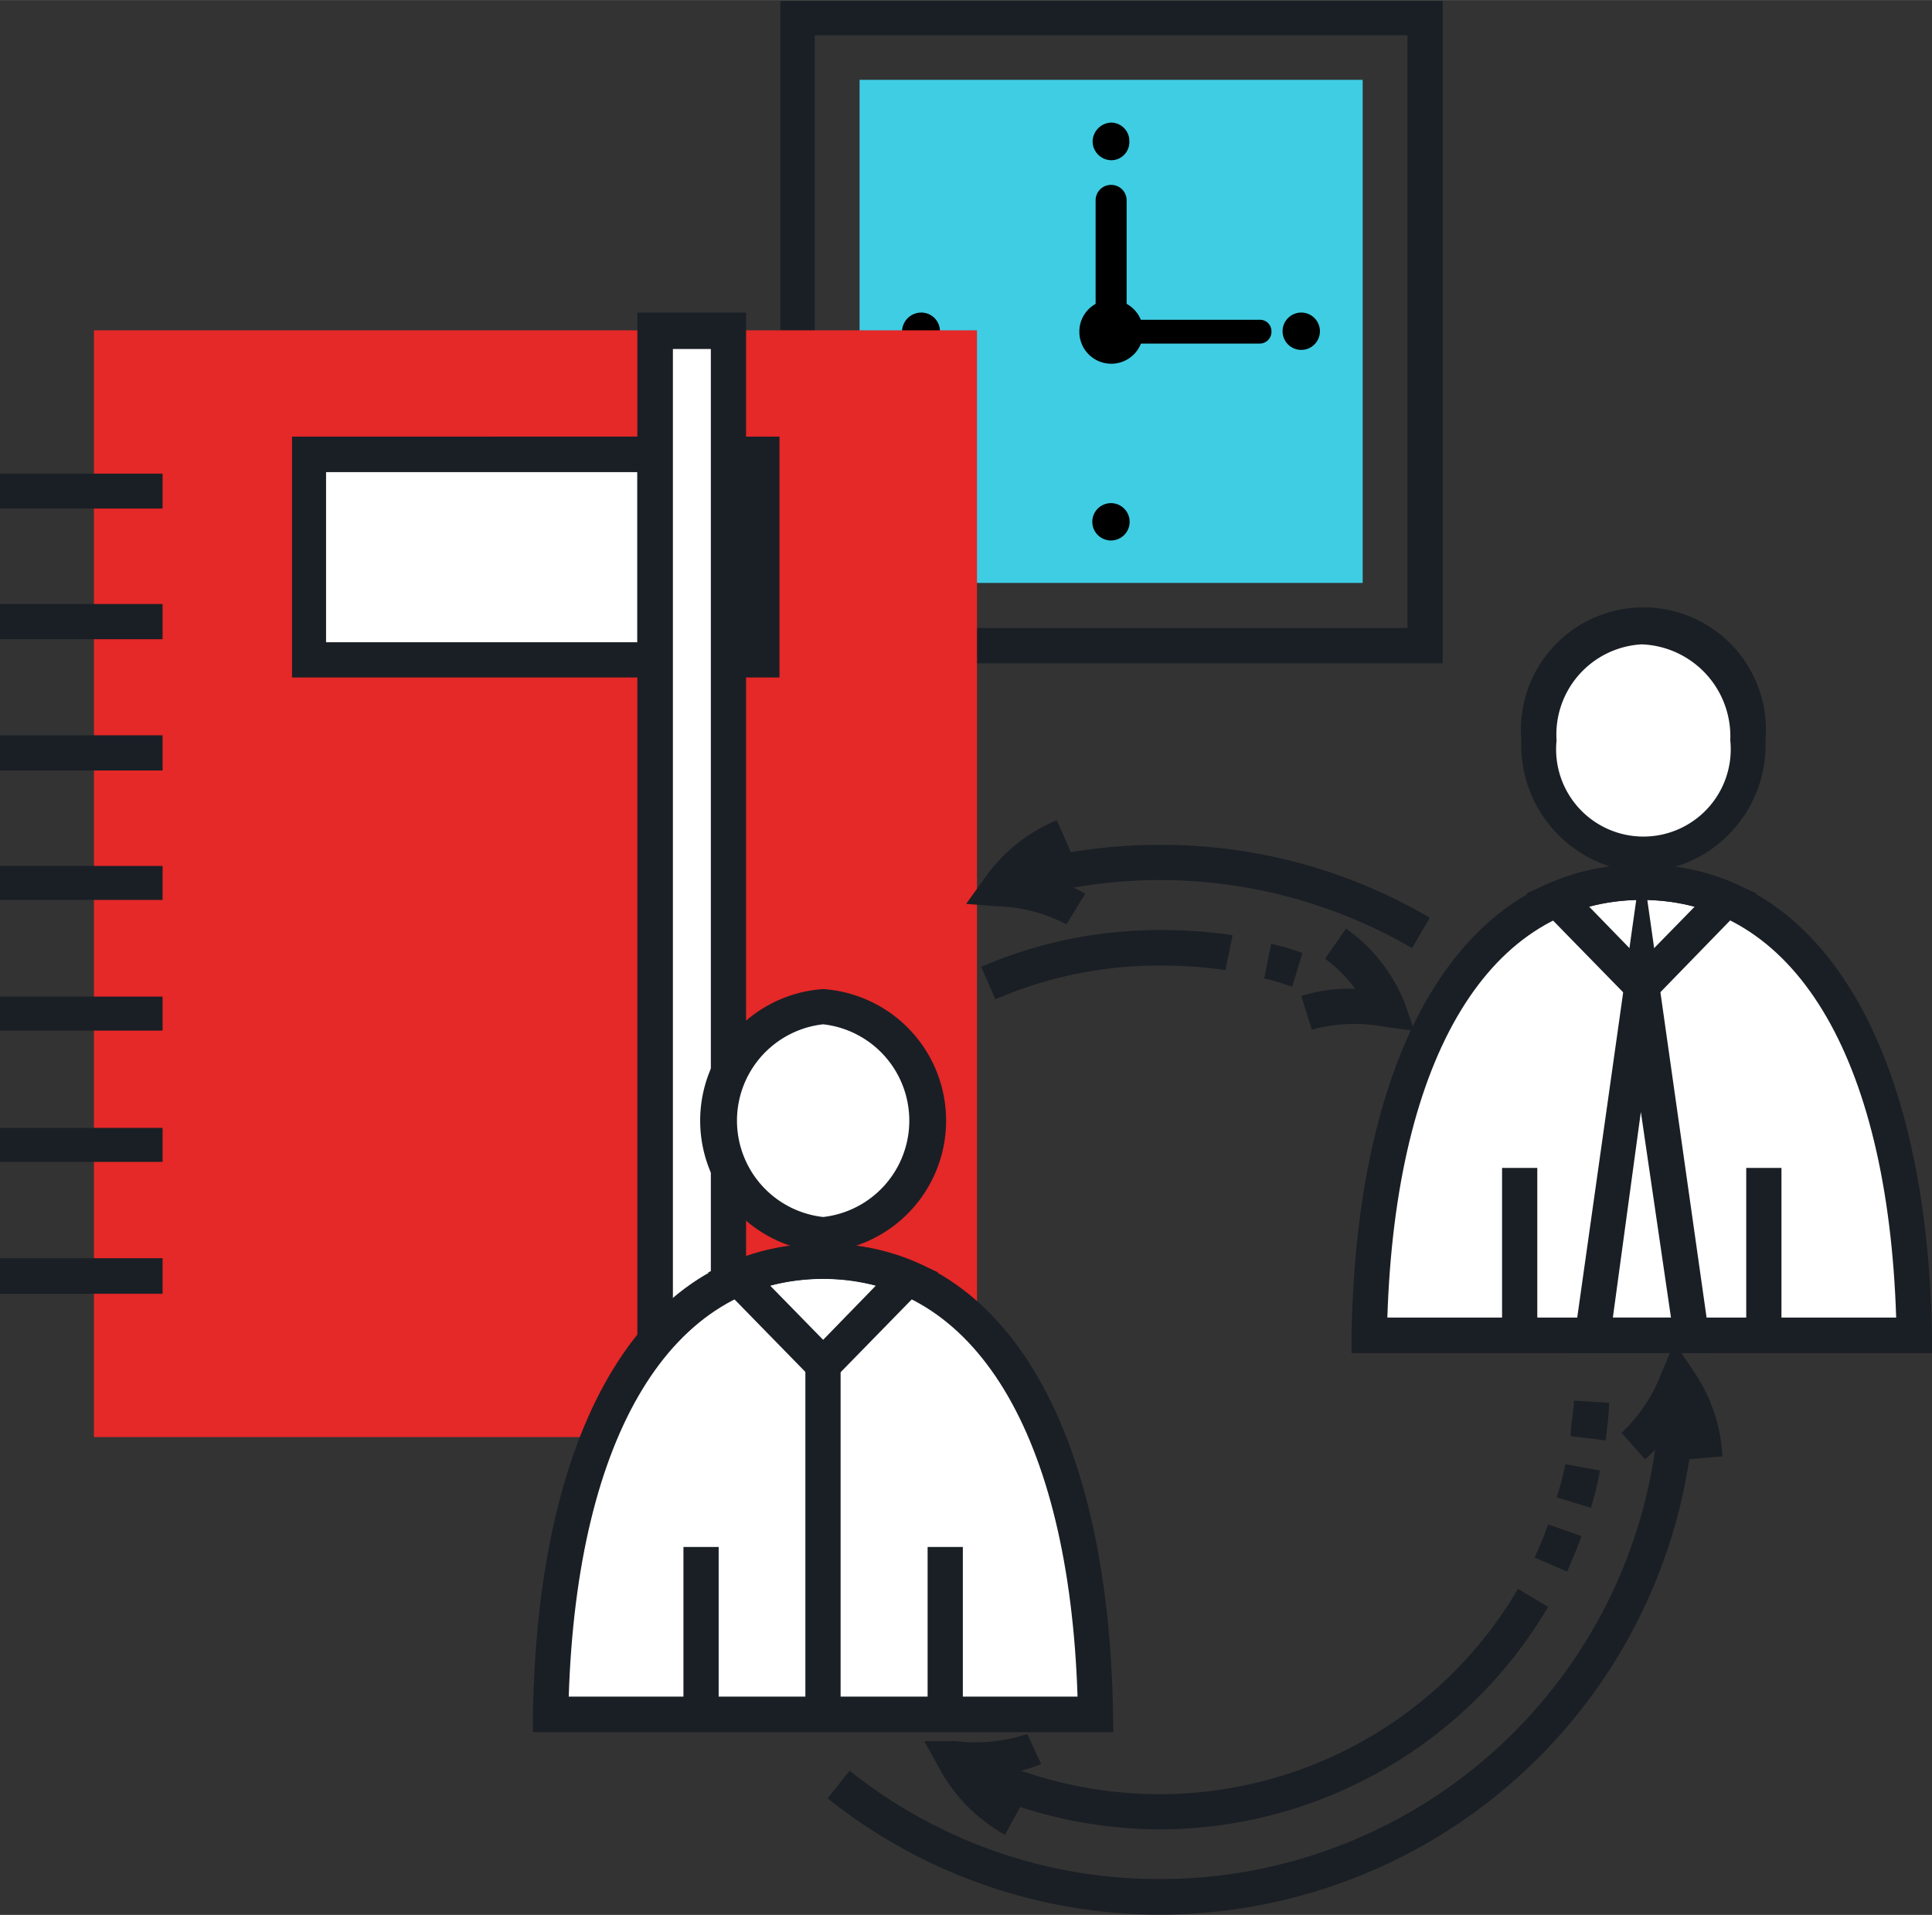 <svg id="Capa_1" data-name="Capa 1" xmlns="http://www.w3.org/2000/svg" width="22.64mm" height="22.44mm" viewBox="0 0 64.17 63.6"><rect x="0" y="0" width="64.17" height="63.6" fill="#333333" stroke="none"/><rect x="28.55" y="2.65" width="16.71" height="16.71" style="fill:#3fcde3"/><path d="M50.22,25.44h-22v-22h22ZM29.36,24.27H49.05V4.58H29.36Z" transform="translate(-2.3 -3.41)" style="fill:#1a1f25"/><path d="M39.2,13.37a1.06,1.06,0,1,1-1.05,1.05,1.05,1.05,0,0,1,1.05-1.05Z" transform="translate(-2.3 -3.41)"/><path d="M39.2,7.48a.61.61,0,0,1,.61.64.6.6,0,0,1-.61.61.63.63,0,0,1-.61-.61.64.64,0,0,1,.61-.64Zm0,12.64a.62.62,0,0,1,0,1.24.62.62,0,0,1,0-1.24Z" transform="translate(-2.3 -3.41)"/><path d="M32.26,14.42a.64.64,0,0,1,.64-.63.62.62,0,0,1,0,1.24.63.63,0,0,1-.64-.61Zm12.64,0a.62.62,0,1,1,.61.61.62.62,0,0,1-.61-.61Z" transform="translate(-2.3 -3.41)"/><path d="M39.2,14.38h0a.52.52,0,0,1-.51-.52v-3.8a.51.51,0,0,1,.51-.51h0a.51.51,0,0,1,.52.51v3.8a.52.52,0,0,1-.52.52Z" transform="translate(-2.3 -3.41)"/><path d="M44.53,14.42h0a.39.39,0,0,1-.4.4H39.34a.4.4,0,0,1-.39-.4h0a.38.38,0,0,1,.39-.39h4.79a.38.38,0,0,1,.4.39Z" transform="translate(-2.3 -3.41)"/><rect x="3.12" y="10.97" width="29.33" height="36.76" style="fill:#e52828"/><path d="M12.55,18.5H24.06v6.83H12.55Zm14,0h1.1v6.83H26.5Z" transform="translate(-2.3 -3.41)" style="fill:#fff"/><path d="M28.19,25.91H25.91v-8h2.28Zm-3.54,0H12v-8H24.65ZM13.13,24.74H23.47V19.09H13.13Z" transform="translate(-2.3 -3.41)" style="fill:#1a1f25"/><rect x="21.76" y="10.97" width="2.44" height="36.76" style="fill:#fff"/><path d="M27.08,51.72H23.47V13.79h3.61Zm-2.43-1.17h1.26V15H24.65Z" transform="translate(-2.3 -3.41)" style="fill:#1a1f25"/><path d="M56.83,24.22A3.62,3.62,0,0,1,60.3,28a3.48,3.48,0,1,1-6.94,0,3.63,3.63,0,0,1,3.47-3.78Z" transform="translate(-2.3 -3.41)" style="fill:#fff"/><path d="M56.83,32.38a4.23,4.23,0,0,1-4-4.38,4.07,4.07,0,1,1,8.11,0A4.23,4.23,0,0,1,56.83,32.38Zm0-7.57A3,3,0,0,0,54,28a2.9,2.9,0,1,0,5.77,0A3.06,3.06,0,0,0,56.83,24.81Z" transform="translate(-2.3 -3.41)" style="fill:#1a1f25"/><path d="M56.83,32.71c6.05,0,8.91,6.68,9,15H47.78c.14-8.37,3-15,9-15Z" transform="translate(-2.3 -3.41)" style="fill:#fff"/><path d="M66.48,48.35H47.19v-.6C47.36,38,51,32.12,56.83,32.12S66.3,38,66.47,47.75Zm-18.1-1.18h16.9C65,38.47,61.87,33.3,56.83,33.3S48.66,38.47,48.38,47.17Z" transform="translate(-2.3 -3.41)" style="fill:#1a1f25"/><path d="M56.83,37,53,33.08l.77-.34a7.81,7.81,0,0,1,6.1,0l.77.34Zm-1.75-3.48,1.75,1.8,1.76-1.8A7,7,0,0,0,55.08,33.52Z" transform="translate(-2.3 -3.41)" style="fill:#1a1f25"/><path d="M61.47,47.76H60.3V42.2h1.17Zm-8.11,0H52.19V42.2h1.17Z" transform="translate(-2.3 -3.41)" style="fill:#1a1f25"/><path d="M59.15,48.35H54.52L56.83,32Zm-3.28-1.18H57.8l-1-6.83Z" transform="translate(-2.3 -3.41)" style="fill:#1a1f25"/><path d="M29.64,36.81a3.8,3.8,0,0,1,0,7.57,3.8,3.8,0,0,1,0-7.57Z" transform="translate(-2.3 -3.41)" style="fill:#fff"/><path d="M29.64,45a4.38,4.38,0,0,1,0-8.74,4.38,4.38,0,0,1,0,8.74Zm0-7.57a3.22,3.22,0,0,0,0,6.4,3.22,3.22,0,0,0,0-6.4Z" transform="translate(-2.3 -3.41)" style="fill:#1a1f25"/><path d="M29.64,45.3c6,0,8.91,6.68,9,15.05H20.59c.14-8.37,3-15.05,9.05-15.05Z" transform="translate(-2.3 -3.41)" style="fill:#fff"/><path d="M39.28,60.94H20v-.6c.17-9.79,3.77-15.63,9.64-15.63s9.47,5.84,9.63,15.63ZM21.19,59.76h16.9c-.28-8.7-3.42-13.88-8.45-13.88S21.47,51.06,21.19,59.76Z" transform="translate(-2.3 -3.41)" style="fill:#1a1f25"/><path d="M29.64,49.58l-3.82-3.91.77-.34a7.81,7.81,0,0,1,6.1,0l.77.34Zm-1.76-3.47,1.76,1.8,1.75-1.8A7,7,0,0,0,27.88,46.11Z" transform="translate(-2.3 -3.41)" style="fill:#1a1f25"/><path d="M34.28,60.35H33.11V54.79h1.17Zm-8.11,0H25V54.79h1.17Z" transform="translate(-2.3 -3.41)" style="fill:#1a1f25"/><rect x="26.75" y="45.34" width="1.17" height="11.6" style="fill:#1a1f25"/><path d="M7.7,46.38H2.3V45.2H7.7ZM7.7,42H2.3V40.87H7.7Zm0-4.36H2.3V36.51H7.7Zm0-4.34H2.3V32.17H7.7ZM7.7,29H2.3V27.83H7.7Zm0-4.36H2.3V23.47H7.7Zm0-4.34H2.3V19.14H7.7Z" transform="translate(-2.3 -3.41)" style="fill:#1a1f25"/><path d="M40.84,64.17a15.12,15.12,0,0,1-7.09-1.78l.55-1A14,14,0,0,0,40.84,63a13.8,13.8,0,0,0,11.88-6.82l1,.6A15,15,0,0,1,40.84,64.17ZM35.36,36.6l-.47-1.08a14.91,14.91,0,0,1,6-1.22,15.83,15.83,0,0,1,2.35.17L43,35.63a14.55,14.55,0,0,0-2.16-.15A13.64,13.64,0,0,0,35.36,36.6Zm9.86-.42L45,36.11a5.75,5.75,0,0,0-.71-.2l.23-1.15a7.19,7.19,0,0,1,.84.23l.2.07Z" transform="translate(-2.3 -3.41)" style="fill:#1a1f25"/><path d="M54.35,55.61l-1.08-.47c.17-.37.32-.73.45-1.1l1.11.39C54.68,54.84,54.51,55.24,54.35,55.61Zm.79-2.12L54,53.14a8.08,8.08,0,0,0,.29-1.1l1.15.21A9.37,9.37,0,0,1,55.14,53.49Zm.49-2.24-1.16-.14c0-.38.09-.77.11-1.18l1.17.07C55.73,50.44,55.68,50.85,55.63,51.25Z" transform="translate(-2.3 -3.41)" style="fill:#1a1f25"/><path d="M40.84,67a17.65,17.65,0,0,1-11.05-3.86l.73-.92a16.43,16.43,0,0,0,10.32,3.6,16.61,16.61,0,0,0,16.6-16.59h1.17A17.79,17.79,0,0,1,40.84,67ZM49.2,34.9a16.63,16.63,0,0,0-13.59-1.42l-.37-1.12a17.88,17.88,0,0,1,5.6-.89,17.59,17.59,0,0,1,8.95,2.42Z" transform="translate(-2.3 -3.41)" style="fill:#1a1f25"/><path d="M35.68,64.35a5.51,5.51,0,0,1-2.17-2.19L33,61.24l1.06,0A5.41,5.41,0,0,0,36.42,61L36.88,62a5.48,5.48,0,0,1-1.74.4,4,4,0,0,0,1.12.89Z" transform="translate(-2.3 -3.41)" style="fill:#1a1f25"/><path d="M58.36,51.88a4.35,4.35,0,0,0-.31-1.38,5.47,5.47,0,0,1-1.11,1.38L56.16,51a5.4,5.4,0,0,0,1.33-2l.42-1,.6.89a5.52,5.52,0,0,1,1,2.89Z" transform="translate(-2.3 -3.41)" style="fill:#1a1f25"/><path d="M37.72,34.11a5.2,5.2,0,0,0-2.33-.6l-1-.08.61-.85a5.55,5.55,0,0,1,2.4-1.93l.47,1.07a4.51,4.51,0,0,0-1.22.76,5.62,5.62,0,0,1,1.7.61Z" transform="translate(-2.3 -3.41)" style="fill:#1a1f25"/><path d="M49.28,37.65l-1-.14a5.33,5.33,0,0,0-2.41.1l-.35-1.12a5.32,5.32,0,0,1,1.79-.24,4.68,4.68,0,0,0-1-1l.7-1a5.62,5.62,0,0,1,1.92,2.4Z" transform="translate(-2.3 -3.41)" style="fill:#1a1f25"/></svg>